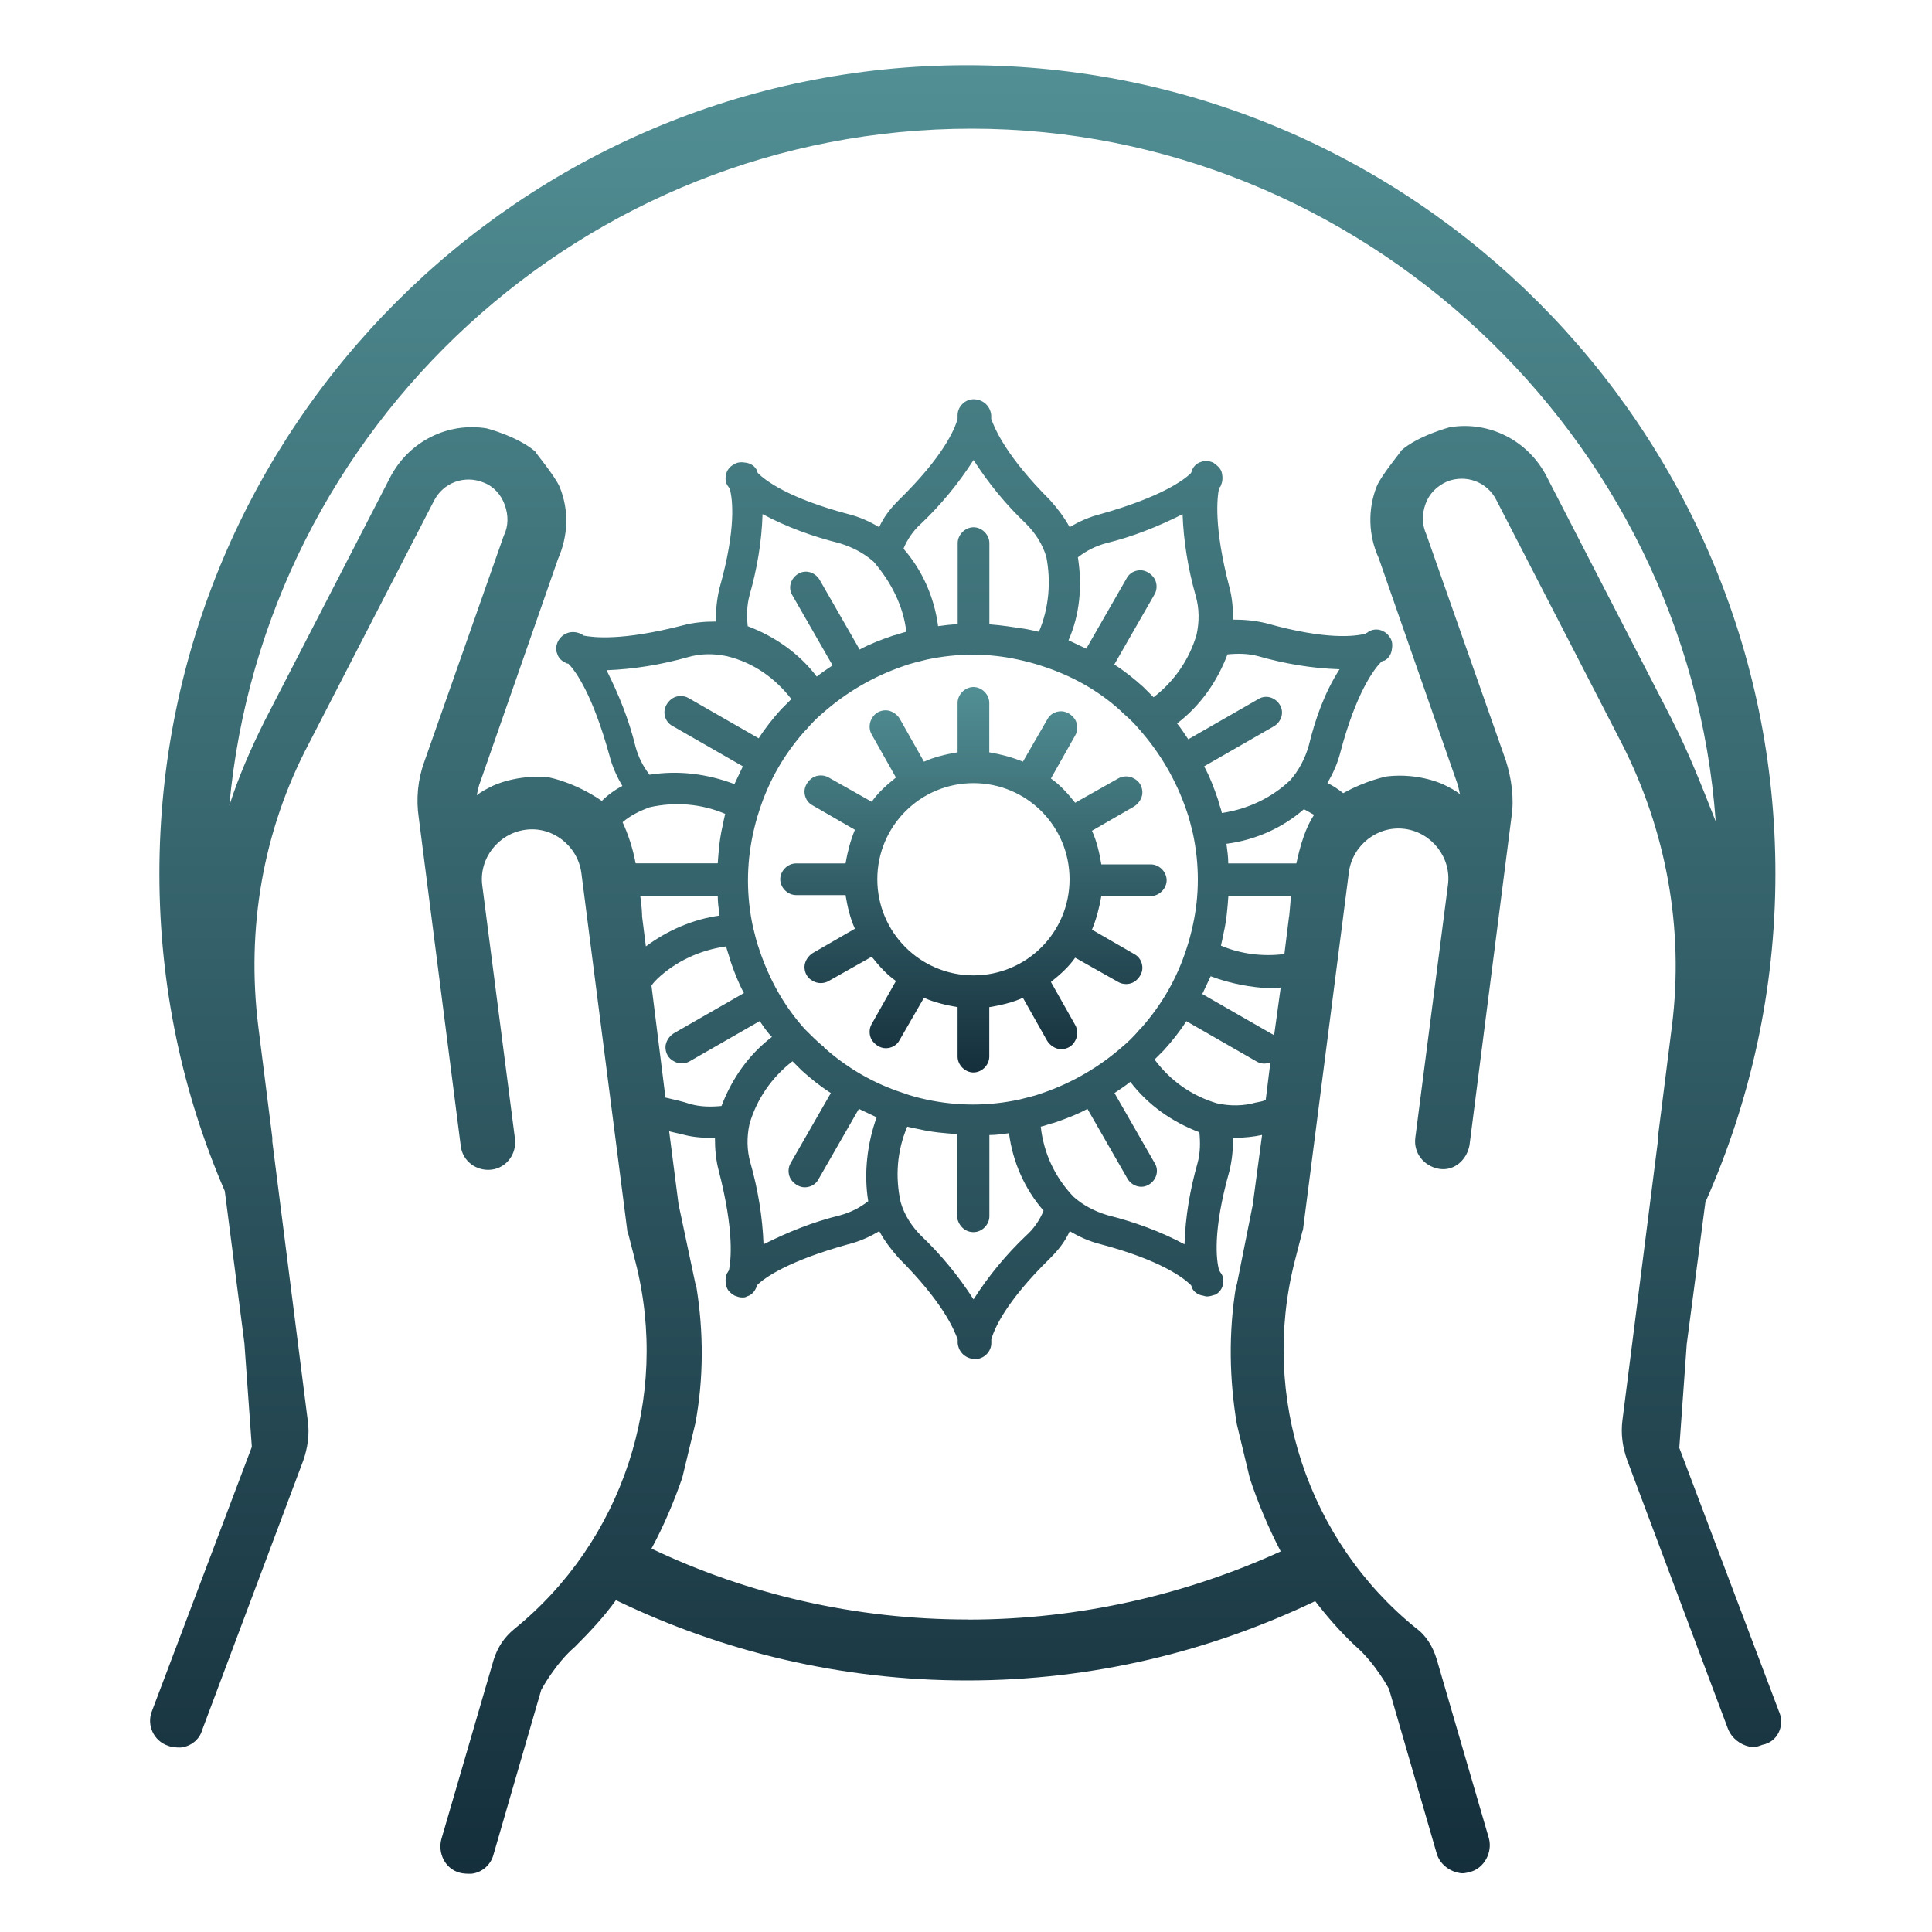 <?xml version="1.0" encoding="UTF-8"?>
<svg id="Layer_1" data-name="Layer 1" xmlns="http://www.w3.org/2000/svg" xmlns:xlink="http://www.w3.org/1999/xlink" viewBox="0 0 200 200">
  <defs>
    <style>
      .cls-1 {
        fill: url(#linear-gradient);
      }

      .cls-1, .cls-2, .cls-3 {
        stroke-width: 0px;
      }

      .cls-2 {
        fill: url(#linear-gradient-2);
      }

      .cls-3 {
        fill: url(#linear-gradient-3);
      }
    </style>
    <linearGradient id="linear-gradient" x1="63.66" y1="343.89" x2="63.66" y2="343.68" gradientTransform="translate(0 -302)" gradientUnits="userSpaceOnUse">
      <stop offset="0" stop-color="#152f3c"/>
      <stop offset="1" stop-color="#518f94"/>
    </linearGradient>
    <linearGradient id="linear-gradient-2" x1="100.77" y1="412.96" x2="100.77" y2="373.15" gradientTransform="translate(0 -302)" gradientUnits="userSpaceOnUse">
      <stop offset="0" stop-color="#152f3c"/>
      <stop offset="1" stop-color="#518f94"/>
    </linearGradient>
    <linearGradient id="linear-gradient-3" x1="99.95" y1="495.95" x2="99.95" y2="308.75" gradientTransform="translate(0 -302)" gradientUnits="userSpaceOnUse">
      <stop offset="0" stop-color="#152f3c"/>
      <stop offset="1" stop-color="#518f94"/>
    </linearGradient>
  </defs>
  <path class="cls-1" d="m63.56,41.64l.19.19-.19-.19Z"/>
  <path class="cls-2" d="m102.41,77.88v-5.12c0-.87-.77-1.64-1.64-1.64s-1.64.77-1.64,1.64v5.12c-1.16.19-2.42.48-3.48.97l-2.51-4.45c-.29-.48-.87-.87-1.45-.87s-1.16.29-1.45.87c-.29.48-.29,1.16,0,1.64l2.51,4.45c-.97.77-1.84,1.55-2.51,2.51l-4.45-2.51c-.48-.29-1.16-.29-1.64,0s-.87.87-.87,1.45.29,1.16.87,1.45l4.35,2.51c-.48,1.16-.77,2.32-.97,3.48h-5.12c-.87,0-1.64.77-1.64,1.64s.77,1.64,1.64,1.64h5.12c.19,1.16.48,2.42.97,3.48l-4.35,2.51c-.48.29-.87.87-.87,1.45s.29,1.16.87,1.45c.48.29,1.16.29,1.64,0l4.45-2.51c.77.97,1.55,1.84,2.51,2.51l-2.51,4.45c-.29.48-.29,1.16,0,1.64s.87.87,1.45.87,1.16-.29,1.45-.87l2.51-4.35c1.06.48,2.32.77,3.48.97v5.12c0,.87.77,1.64,1.64,1.64s1.64-.77,1.64-1.64v-5.12c1.16-.19,2.42-.48,3.48-.97l2.51,4.45c.29.48.87.87,1.45.87s1.16-.29,1.45-.87c.29-.48.29-1.16,0-1.64l-2.51-4.45c.97-.77,1.84-1.55,2.51-2.51l4.45,2.51c.48.29,1.16.29,1.64,0s.87-.87.87-1.45-.29-1.16-.87-1.45l-4.35-2.51c.48-1.16.77-2.32.97-3.48h5.12c.87,0,1.64-.77,1.64-1.64s-.77-1.64-1.64-1.64h-5.12c-.19-1.16-.48-2.42-.97-3.48l4.35-2.51c.48-.29.87-.87.87-1.45s-.29-1.16-.87-1.45c-.48-.29-1.16-.29-1.64,0l-4.45,2.51c-.77-.97-1.55-1.84-2.51-2.51l2.51-4.45c.29-.48.29-1.16,0-1.64s-.87-.87-1.45-.87-1.16.29-1.45.87l-2.51,4.35c-1.16-.48-2.32-.77-3.48-.97Zm8.31,13.14c0,5.51-4.45,9.95-9.95,9.95s-9.95-4.45-9.95-9.95,4.45-9.95,9.95-9.95c5.51,0,9.95,4.45,9.95,9.95Z"/>
  <path class="cls-3" d="m184.18,177.23l-10.34-27.35.77-10.73,1.93-14.69c4.64-10.44,7.25-21.94,7.25-34.02,0-46.1-37.5-83.69-83.69-83.69S16.5,44.34,16.5,90.44c0,11.69,2.42,22.81,6.77,32.86l2.03,15.75.77,10.73-10.34,27.35c-.58,1.45.19,3.09,1.64,3.58.48.19.87.19,1.35.19.97-.1,1.93-.77,2.22-1.84l10.44-27.83c.48-1.35.68-2.8.48-4.16l-3.67-28.9v-.39l-1.45-11.5c-1.26-10.15.48-20.3,5.22-29.28l12.95-25.13c.97-1.93,3.19-2.71,5.12-1.93,1.06.39,1.84,1.26,2.22,2.32.39,1.06.39,2.22-.1,3.19,0,.1-.1.19-.1.29l-8.12,23.1c-.68,1.84-.87,3.87-.58,5.8l4.35,34.02c.19,1.55,1.64,2.61,3.19,2.42s2.61-1.64,2.42-3.19l-3.38-26.19c-.39-2.8,1.64-5.41,4.45-5.8,2.8-.39,5.41,1.64,5.8,4.45l4.74,36.92c0,.1,0,.19.1.39l.77,3c3.58,14.01-1.35,28.9-12.56,37.98-1.06.87-1.74,1.93-2.13,3.19l-5.41,18.56c-.39,1.45.39,3.09,1.93,3.48.39.1.77.1,1.16.1,1.06-.1,2.03-.87,2.32-2.03l4.93-17.01s1.45-2.71,3.48-4.45h0c1.55-1.55,3-3.09,4.25-4.83,11.02,5.32,23.29,8.31,36.34,8.31s25.13-3,36.05-8.21c1.26,1.64,2.61,3.19,4.16,4.64h0c2.03,1.74,3.48,4.45,3.48,4.45l4.93,17.01c.29,1.06,1.26,1.84,2.32,2.03.39.1.77,0,1.16-.1,1.45-.39,2.32-2.03,1.93-3.48l-5.41-18.56c-.39-1.26-1.06-2.42-2.13-3.19-11.21-9.08-16.14-23.97-12.56-37.98l.77-3c0-.1.1-.19.1-.39l4.74-36.92c.39-2.8,3-4.83,5.8-4.45s4.83,3,4.45,5.8l-3.38,26.19c-.19,1.55.87,2.9,2.42,3.19s2.9-.87,3.19-2.42l4.35-34.02c.29-1.93,0-3.96-.58-5.8l-8.12-23.1c0-.1-.1-.19-.1-.29-.48-1.06-.48-2.13-.1-3.19s1.16-1.84,2.22-2.32c1.93-.77,4.16,0,5.12,1.93l12.95,25.13c4.64,9.08,6.48,19.23,5.22,29.28l-1.45,11.5v.39l-3.67,28.9c-.19,1.45,0,2.8.48,4.16l10.44,27.83c.39.97,1.26,1.64,2.22,1.84.48.1.87,0,1.35-.19,1.55-.29,2.32-1.93,1.74-3.38ZM111.6,57.68c.87-.68,1.84-1.16,2.9-1.45,2.8-.68,5.41-1.74,7.92-3,.1,2.8.58,5.7,1.35,8.41.39,1.35.39,2.71.1,4.06-.77,2.61-2.32,4.83-4.45,6.48l-.87-.87-.1-.1-.1-.1c-.97-.87-1.93-1.64-3-2.32l4.16-7.25c.29-.48.29-1.16,0-1.64s-.87-.87-1.45-.87-1.16.29-1.45.87l-4.16,7.25c-.58-.29-1.26-.58-1.84-.87,1.16-2.61,1.45-5.61.97-8.6Zm22.61,31.7h-7.06c0-.68-.1-1.35-.19-2.03,3-.39,5.8-1.64,8.02-3.58.39.19.68.39,1.06.58-.87,1.26-1.45,3.19-1.84,5.03Zm-.77,5.51l-.48,3.87c-2.22.29-4.54,0-6.57-.87.1-.39.19-.87.29-1.35.29-1.26.39-2.51.48-3.77h6.48c-.1,1.26-.19,2.13-.19,2.13Zm-3.38,19.23h0c-1.35.39-2.71.39-4.06.1-2.61-.77-4.83-2.32-6.48-4.54l.87-.87.1-.1c.87-.97,1.64-1.93,2.32-3l7.25,4.16c.48.29.97.29,1.45.1l-.48,3.87c-.29.19-.58.19-.97.29Zm-29.28,13.43c.87,0,1.64-.77,1.64-1.64v-8.41c.68,0,1.35-.1,2.03-.19.39,3,1.64,5.8,3.58,8.02-.39.97-1.06,1.93-1.84,2.61-2.03,1.93-3.87,4.16-5.41,6.57-1.55-2.42-3.38-4.64-5.41-6.57-.97-.97-1.74-2.13-2.13-3.48-.58-2.61-.39-5.32.68-7.83.39.1.87.19,1.35.29h0c1.26.29,2.51.39,3.77.48v8.41c.1.97.77,1.74,1.74,1.74Zm6.96-10.92c.48-.1.87-.29,1.35-.39,1.16-.39,2.42-.87,3.48-1.45l4.16,7.25c.48.77,1.45,1.06,2.22.58s1.06-1.45.58-2.22l-4.16-7.25c.58-.39,1.16-.77,1.64-1.16,1.84,2.42,4.35,4.16,7.15,5.22.1,1.06.1,2.13-.19,3.19h0c-.77,2.71-1.26,5.51-1.35,8.41-2.51-1.35-5.22-2.32-7.92-3-1.35-.39-2.61-1.06-3.58-1.93-1.93-2.03-3.09-4.54-3.38-7.25Zm24.16-9.47c-.1,0-.1-.1-.19-.1l-7.25-4.16c.29-.58.58-1.26.87-1.84,2.03.77,4.16,1.16,6.28,1.26.29,0,.68,0,.97-.1l-.68,4.93Zm3.58-29.96c-.39,1.35-1.06,2.61-1.93,3.58-1.93,1.84-4.45,3-7.06,3.38-.1-.48-.29-.87-.39-1.35-.39-1.16-.87-2.42-1.45-3.48l7.25-4.16c.77-.48,1.06-1.45.58-2.22s-1.45-1.06-2.22-.58l-7.25,4.16c-.39-.58-.77-1.16-1.16-1.64,2.42-1.84,4.16-4.35,5.22-7.15,1.06-.1,2.13-.1,3.19.19,2.71.77,5.51,1.26,8.41,1.35-1.55,2.42-2.51,5.12-3.19,7.92Zm-19.43-3.58s.1,0,0,0h0l.19.19c.68.58,1.26,1.16,1.74,1.74,2.13,2.42,3.77,5.22,4.83,8.31.29.77.48,1.64.68,2.42.68,3.19.68,6.38,0,9.47-.19.87-.39,1.64-.68,2.51-.97,3-2.51,5.7-4.64,8.12l-.1.1h0l-.1.1c-.58.68-1.16,1.26-1.74,1.74-2.42,2.13-5.22,3.77-8.31,4.83h0c-.77.29-1.64.48-2.42.68-3.19.68-6.38.68-9.57,0-.87-.19-1.64-.39-2.42-.68h0c-3-.97-5.7-2.51-8.12-4.64l-.1-.1h0s0-.1-.1-.1c-.68-.58-1.26-1.16-1.84-1.74-1.06-1.16-2.03-2.51-2.8-3.87h0c-.77-1.35-1.45-2.9-1.93-4.35-.29-.77-.48-1.64-.68-2.42-.68-3.19-.68-6.38,0-9.57.19-.87.39-1.64.68-2.51.97-3,2.51-5.7,4.64-8.12l.1-.1h0l.1-.1c.58-.68,1.16-1.26,1.74-1.74,2.42-2.13,5.22-3.77,8.31-4.83.77-.29,1.64-.48,2.42-.68,3.19-.68,6.38-.68,9.47,0,.87.19,1.64.39,2.51.68,3,.97,5.8,2.51,8.12,4.64Zm-26.19,50.74c-.87.68-1.84,1.16-2.9,1.45h0c-2.8.68-5.41,1.74-7.92,3-.1-2.8-.58-5.7-1.35-8.41-.39-1.35-.39-2.71-.1-4.06.77-2.61,2.32-4.83,4.45-6.48l.87.87.1.1c.97.87,1.93,1.64,3,2.32l-4.16,7.25c-.29.48-.29,1.16,0,1.64s.87.87,1.45.87,1.16-.29,1.45-.87l4.16-7.25c.58.29,1.26.58,1.84.87-.97,2.71-1.35,5.8-.87,8.7Zm-20.97-10.73l-1.45-11.6c.19-.29.39-.48.58-.68,1.93-1.84,4.45-3,7.15-3.38.1.48.29.87.39,1.35.39,1.16.87,2.42,1.45,3.48l-7.25,4.16c-.48.29-.87.87-.87,1.45s.29,1.16.87,1.45c.48.29,1.16.29,1.64,0l7.25-4.16c.39.58.77,1.16,1.26,1.64-2.42,1.84-4.16,4.35-5.22,7.15-1.06.1-2.13.1-3.19-.19-.87-.29-1.74-.48-2.61-.68Zm-2.42-18.75s0-.87-.19-2.13h8.02c0,.68.1,1.35.19,2.03-2.8.39-5.41,1.55-7.63,3.19l-.39-3.09Zm41.07-29.48c-.39-.1-.87-.19-1.35-.29-1.26-.19-2.51-.39-3.77-.48v-8.41c0-.87-.77-1.64-1.64-1.64s-1.64.77-1.64,1.64v8.41c-.68,0-1.35.1-2.03.19-.39-3-1.64-5.8-3.58-8.02.39-.97,1.06-1.93,1.84-2.61,2.03-1.93,3.87-4.16,5.41-6.57,1.55,2.42,3.38,4.64,5.41,6.57.97.97,1.74,2.13,2.13,3.48.48,2.51.29,5.22-.77,7.73Zm-13.72,0c-.48.1-.87.29-1.35.39-1.16.39-2.42.87-3.48,1.45l-4.16-7.25c-.48-.77-1.45-1.06-2.22-.58s-1.06,1.45-.58,2.22l4.16,7.25c-.58.39-1.16.77-1.64,1.16-1.84-2.42-4.35-4.16-7.15-5.22-.1-1.06-.1-2.13.19-3.19h0c.77-2.71,1.26-5.51,1.35-8.41,2.51,1.35,5.22,2.32,7.92,3,1.35.39,2.61,1.06,3.58,1.93,1.84,2.13,3.09,4.64,3.38,7.25Zm-11.89,6.96l-.87.87-.1.1h0l-.1.1c-.87.97-1.64,1.93-2.32,3l-7.25-4.16c-.48-.29-1.16-.29-1.64,0s-.87.87-.87,1.45.29,1.16.87,1.45l7.25,4.16c-.29.58-.58,1.26-.87,1.84-2.8-1.06-5.8-1.45-8.79-.97-.68-.87-1.16-1.84-1.45-2.9-.68-2.8-1.74-5.41-3-7.92,2.8-.1,5.7-.58,8.41-1.35,1.35-.39,2.71-.39,4.06-.1,2.8.68,5.03,2.32,6.67,4.45Zm-14.69,11.21c2.61-.58,5.32-.39,7.83.68-.1.39-.19.87-.29,1.35h0c-.29,1.26-.39,2.51-.48,3.77h-8.5c-.29-1.55-.77-3-1.35-4.25.77-.68,1.74-1.16,2.8-1.55Zm32.96,84.08c-11.69,0-22.81-2.61-32.76-7.34,1.26-2.32,2.32-4.83,3.19-7.34l1.35-5.61c.87-4.64.87-9.47.1-14.21l-.1-.29-1.74-8.21-.97-7.54c.39.1.77.19,1.26.29.97.29,2.03.39,3.09.39h.39c0,1.16.1,2.32.39,3.38,1.64,6.38,1.26,9.28,1.06,10.34-.1.1-.1.19-.19.29-.19.39-.19.87-.1,1.26.1.48.39.77.87,1.06.29.1.48.19.77.19.19,0,.39,0,.48-.1.39-.1.77-.39.97-.87,0,0,.1-.1.1-.29.77-.77,3.19-2.51,9.47-4.25,1.16-.29,2.22-.77,3.19-1.35.58,1.06,1.26,1.93,2.03,2.8,4.54,4.54,5.7,7.34,6.09,8.41v.39c.1.97.87,1.64,1.84,1.64.87,0,1.64-.77,1.64-1.64v-.39c.29-1.06,1.45-3.87,6.09-8.41.87-.87,1.55-1.74,2.03-2.8.97.58,2.03,1.06,3.19,1.35,6.19,1.64,8.6,3.48,9.37,4.25.1.19.1.29.1.29.19.39.58.68,1.06.77.1,0,.29.1.48.1.29,0,.58-.1.87-.19.39-.19.68-.58.77-.97.1-.39.1-.87-.19-1.26-.1-.1-.1-.19-.19-.29-.29-1.06-.68-4.06,1.06-10.24.29-1.16.39-2.32.39-3.48h.29c.87,0,1.84-.1,2.71-.29l-.97,7.25-1.64,8.21-.1.29c-.77,4.74-.68,9.57.1,14.21l1.35,5.61c.87,2.61,1.93,5.12,3.19,7.54-9.76,4.45-20.78,7.06-32.38,7.06Zm72.87-93.17l-12.95-25.13c-1.93-3.77-5.99-5.8-10.05-5.12,0,0-3.29.87-5.03,2.42.1,0-2.03,2.51-2.51,3.67-.97,2.42-.87,5.12.19,7.44l8.02,23c.19.48.29.97.39,1.45-.48-.39-1.06-.68-1.64-.97,0,0-2.51-1.26-5.9-.87,0,0-2.13.39-4.54,1.74-.48-.39-1.06-.77-1.64-1.06.58-.97,1.06-2.03,1.35-3.19,1.64-6.19,3.48-8.6,4.25-9.37.19-.1.29-.1.29-.1.39-.19.68-.58.77-1.06s.1-.97-.19-1.35c-.48-.77-1.45-1.06-2.22-.58-.1.1-.19.1-.29.19-1.06.29-4.06.68-10.24-1.06-1.16-.29-2.32-.39-3.48-.39,0-1.16-.1-2.32-.39-3.38-1.64-6.28-1.26-9.28-1.06-10.24.1-.1.19-.19.19-.29.19-.39.19-.87.1-1.26-.1-.48-.48-.77-.87-1.06-.39-.19-.87-.29-1.26-.1-.39.1-.77.39-.97.87,0,0,0,.1-.1.29-.77.77-3.19,2.51-9.37,4.25-1.16.29-2.22.77-3.19,1.35-.58-1.06-1.26-1.93-2.03-2.8-4.54-4.54-5.7-7.34-6.09-8.41v-.39c-.1-.97-.87-1.64-1.84-1.64-.87,0-1.64.77-1.64,1.64v.39c-.29,1.06-1.45,3.87-6.09,8.41-.87.87-1.55,1.74-2.03,2.8-.97-.58-2.03-1.06-3.19-1.35-6.19-1.64-8.6-3.48-9.37-4.25-.1-.19-.1-.29-.1-.29-.19-.39-.58-.68-1.06-.77s-.97-.1-1.35.19c-.39.19-.68.58-.77.97-.1.39-.1.87.19,1.26.1.1.1.19.19.29.29,1.06.68,4.06-1.06,10.24-.29,1.16-.39,2.32-.39,3.48-1.16,0-2.32.1-3.38.39-6.38,1.64-9.28,1.26-10.34,1.06-.1-.1-.19-.19-.29-.19-.87-.39-1.84-.1-2.32.77-.19.39-.29.87-.1,1.26.1.39.39.77.87.97,0,0,.1.1.29.1.77.77,2.51,3.19,4.25,9.47.29,1.16.77,2.22,1.35,3.19-.77.39-1.55.97-2.13,1.55-2.8-1.93-5.41-2.42-5.41-2.42-3.38-.39-5.9.87-5.9.87-.58.29-1.16.58-1.64.97.1-.48.19-.97.39-1.45l8.02-23c1.06-2.42,1.16-5.03.19-7.44-.48-1.16-2.61-3.67-2.51-3.67-1.74-1.55-5.03-2.42-5.03-2.42-4.06-.68-8.12,1.35-10.05,5.12l-12.95,25.13c-1.45,2.9-2.71,5.8-3.67,8.79C27.32,44.15,60.47,13.32,100.58,13.32s74.13,31.7,77.03,71.71c-1.45-3.67-2.8-7.15-4.54-10.53Z"/>
</svg>
